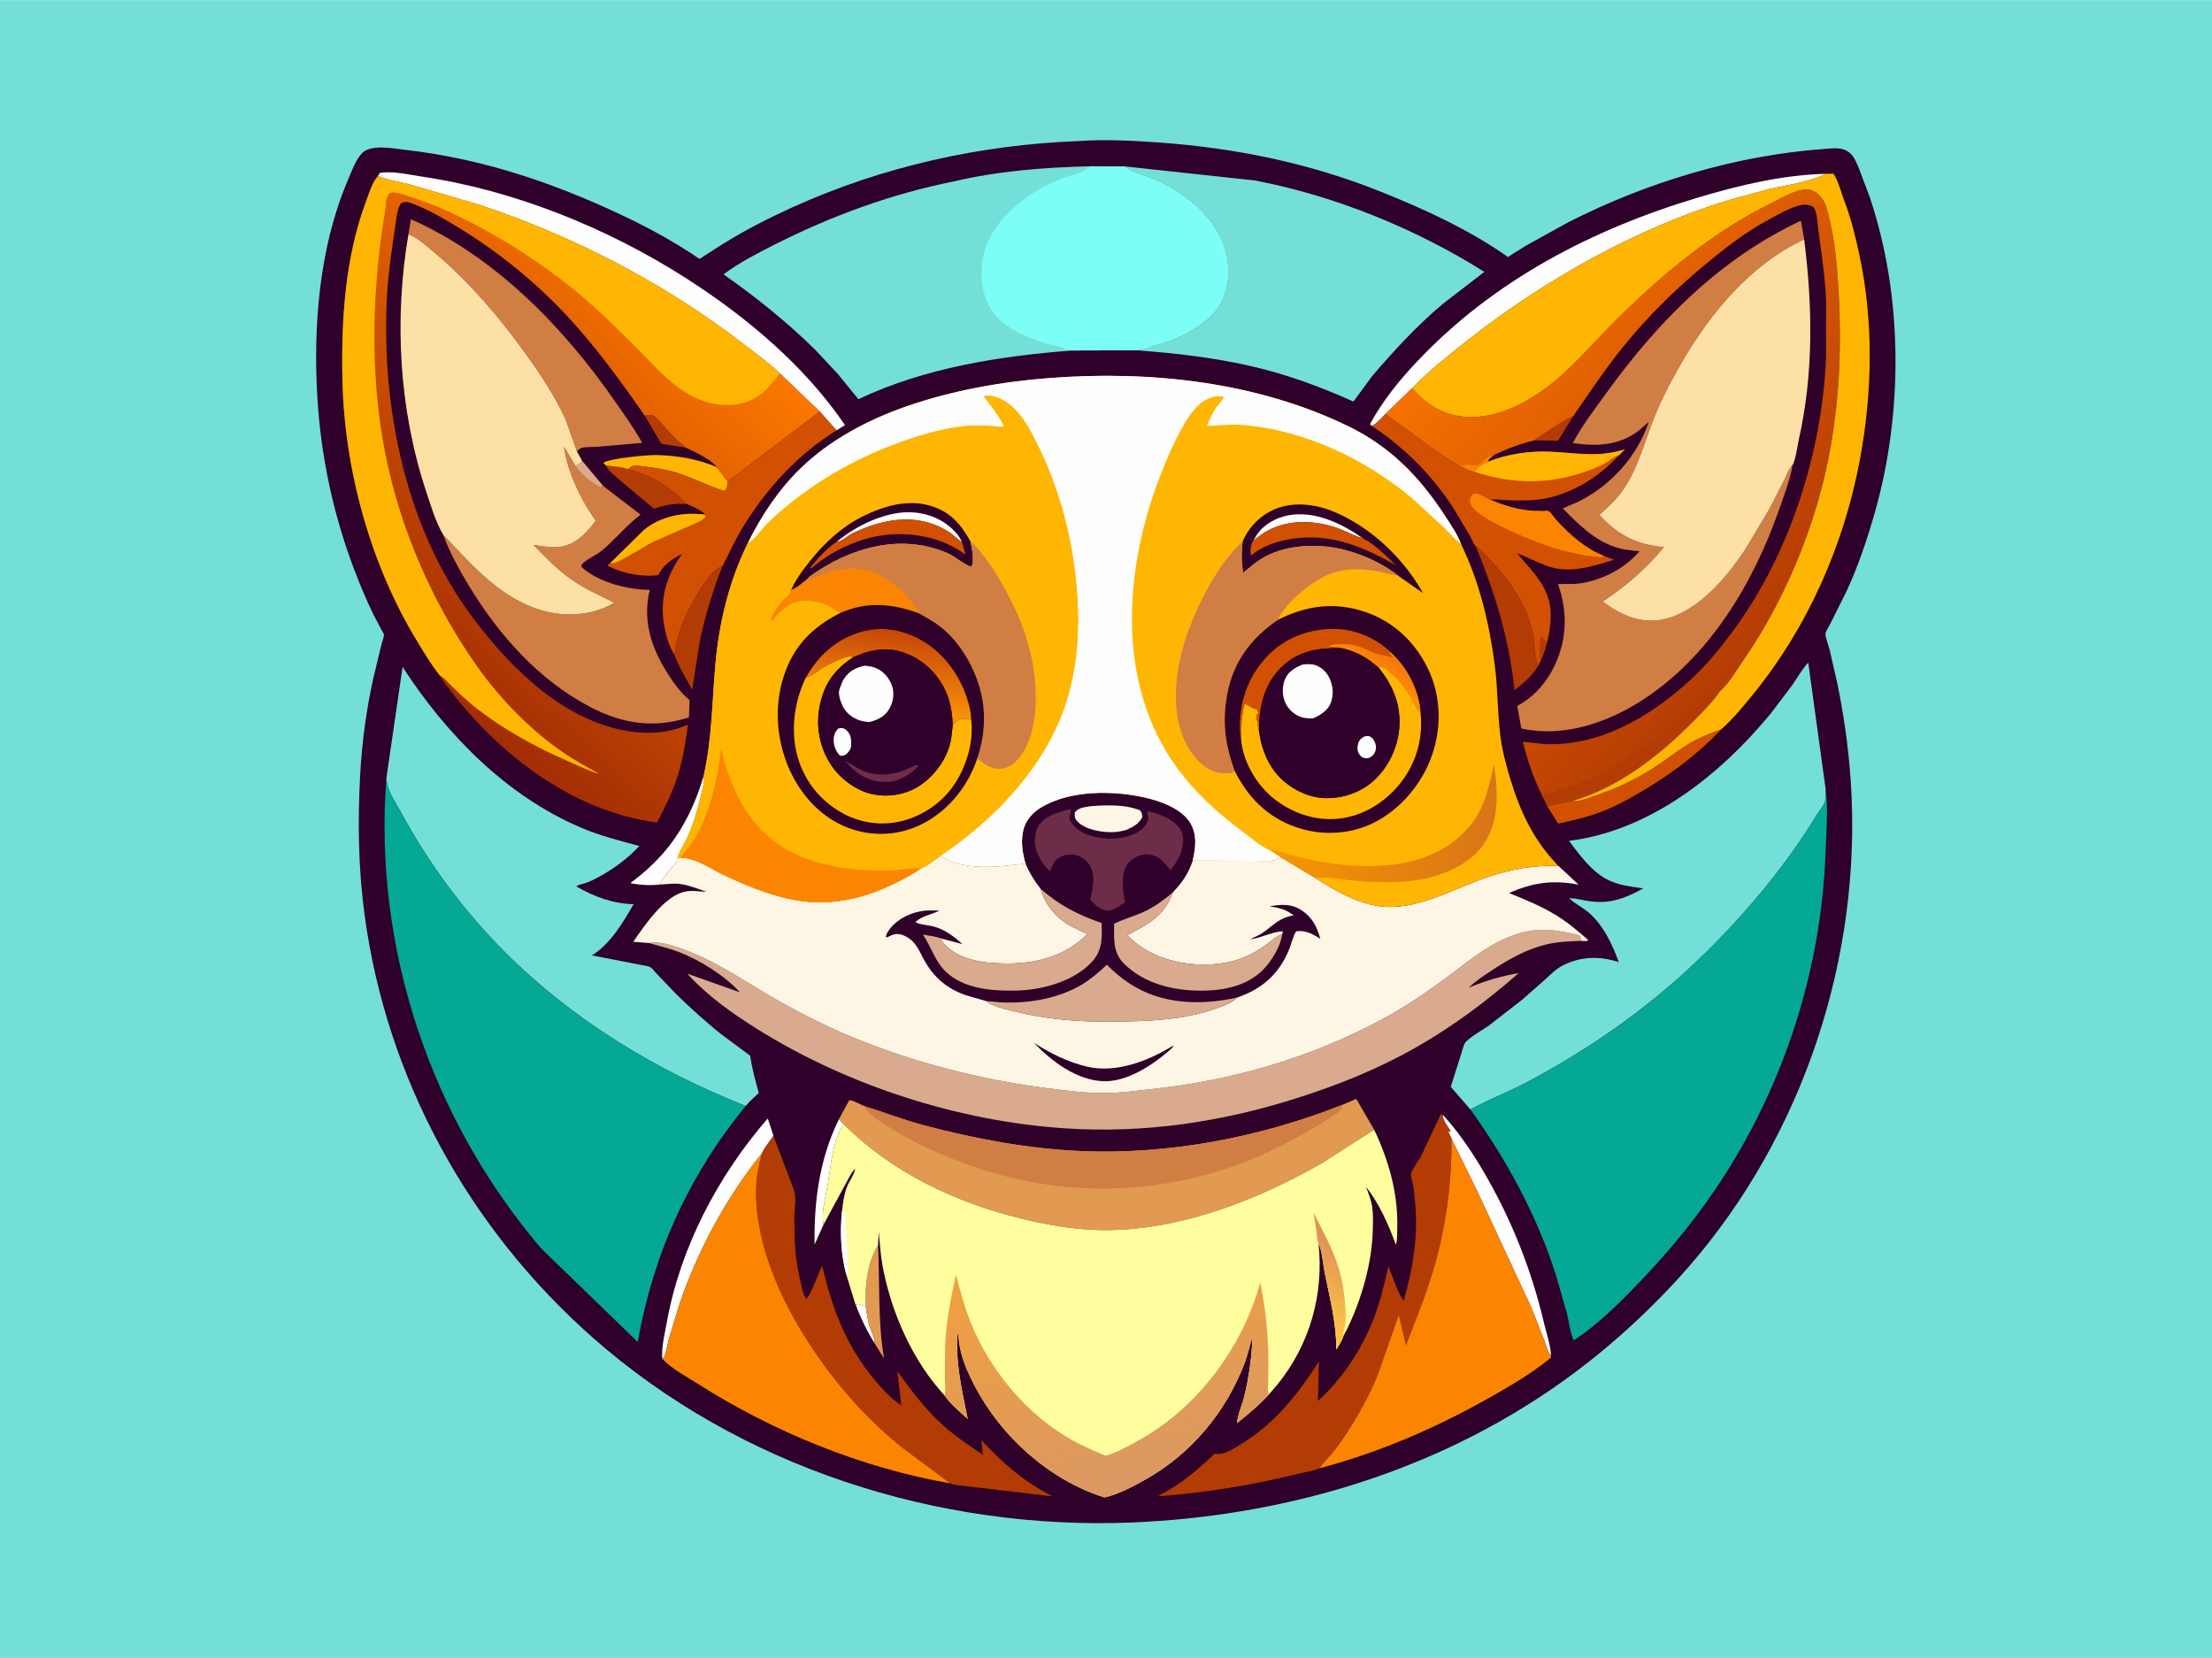 <svg version="1.1" xmlns="http://www.w3.org/2000/svg" style="display: block;" viewBox="0 0 2048 1535" width="1366" height="1024">
<defs>
	<linearGradient id="Gradient1" gradientUnits="userSpaceOnUse" x1="1664.28" y1="551.293" x2="1363.7" y2="291.943">
		<stop class="stop0" offset="0" stop-opacity="1" stop-color="rgb(181,60,4)"/>
		<stop class="stop1" offset="1" stop-opacity="1" stop-color="rgb(246,113,1)"/>
	</linearGradient>
	<linearGradient id="Gradient2" gradientUnits="userSpaceOnUse" x1="364.939" y1="598.85" x2="654.814" y2="283.818">
		<stop class="stop0" offset="0" stop-opacity="1" stop-color="rgb(163,45,4)"/>
		<stop class="stop1" offset="1" stop-opacity="1" stop-color="rgb(252,119,0)"/>
	</linearGradient>
	<linearGradient id="Gradient3" gradientUnits="userSpaceOnUse" x1="1211.98" y1="1223.49" x2="1249.02" y2="1154.51">
		<stop class="stop0" offset="0" stop-opacity="1" stop-color="rgb(255,197,70)"/>
		<stop class="stop1" offset="1" stop-opacity="1" stop-color="rgb(223,145,87)"/>
	</linearGradient>
	<linearGradient id="Gradient4" gradientUnits="userSpaceOnUse" x1="1000.56" y1="1159.14" x2="1054.61" y2="1375.61">
		<stop class="stop0" offset="0" stop-opacity="1" stop-color="rgb(239,160,62)"/>
		<stop class="stop1" offset="1" stop-opacity="1" stop-color="rgb(219,152,99)"/>
	</linearGradient>
	<linearGradient id="Gradient5" gradientUnits="userSpaceOnUse" x1="1190.99" y1="749.879" x2="1380.11" y2="772.824">
		<stop class="stop0" offset="0" stop-opacity="1" stop-color="rgb(246,150,0)"/>
		<stop class="stop1" offset="1" stop-opacity="1" stop-color="rgb(218,117,24)"/>
	</linearGradient>
	<linearGradient id="Gradient6" gradientUnits="userSpaceOnUse" x1="1274.9" y1="626.45" x2="1287.24" y2="607.544">
		<stop class="stop0" offset="0" stop-opacity="1" stop-color="rgb(255,143,1)"/>
		<stop class="stop1" offset="1" stop-opacity="1" stop-color="rgb(246,117,14)"/>
	</linearGradient>
	<linearGradient id="Gradient7" gradientUnits="userSpaceOnUse" x1="831.365" y1="585.102" x2="822.158" y2="654.983">
		<stop class="stop0" offset="0" stop-opacity="1" stop-color="rgb(198,72,7)"/>
		<stop class="stop1" offset="1" stop-opacity="1" stop-color="rgb(249,143,10)"/>
	</linearGradient>
</defs>
<path transform="translate(0,0)" fill="rgb(116,223,214)" d="M -0 -0 L 2048 0 L 2048 1535 L -0 1535 L -0 -0 z"/>
<path transform="translate(0,0)" fill="rgb(47,0,41)" d="M 998.185 130.5 C 1023.11 128.747 1049.11 130.08 1074 131.887 C 1143.47 136.931 1211.2 150.663 1276.1 176.444 C 1316.18 192.363 1357.51 211.139 1393.15 235.731 C 1393.34 235.866 1396.02 237.82 1396.14 237.813 C 1396.5 237.791 1399.01 235.975 1399.46 235.693 L 1413.05 227.217 L 1451.9 205.723 C 1524.36 168.714 1607.76 143.546 1689.05 137.804 C 1697.58 137.201 1706.41 135.545 1713.27 142.044 C 1717.07 145.652 1719.33 151.582 1721.3 156.334 L 1731.16 182.522 C 1762.1 274.596 1762.2 382.349 1735.55 475.444 C 1728.65 499.553 1720.34 524.201 1709.79 547 L 1694.5 577.651 C 1693.58 579.442 1690.04 585.012 1690.08 586.521 C 1690.22 590.921 1692.94 597.498 1694.08 601.914 L 1701.33 633.693 C 1708.36 668.207 1712.88 703.22 1714.36 738.42 C 1721.15 900.641 1662.77 1065.32 1552.52 1185.13 C 1516.48 1224.3 1475.75 1259.81 1431.53 1289.49 C 1317.75 1365.86 1184.37 1403.78 1048.25 1409.59 C 868.272 1416.9 684.903 1358.39 549.023 1238.6 C 434.191 1137.37 357.977 998.769 337.532 846.853 C 331.715 803.625 331.118 760.674 333.481 717.206 C 335.096 687.488 339.076 657.772 345.453 628.688 L 353.074 596.985 C 353.622 594.756 355.625 589.534 355.424 587.435 C 355.336 586.516 353.669 583.927 353.193 583.044 L 345.83 568.959 C 339.107 555.34 333.269 541.22 327.869 527.028 C 308.562 476.28 297.142 422.369 293.845 368.169 C 289.824 302.074 295.619 228.872 321.766 167.417 C 325.237 159.258 329.053 148.076 335.241 141.67 C 343.507 133.113 364.289 137.399 375.003 138.604 C 450.513 147.096 521.214 172.079 589.063 205.506 C 607.126 214.405 624.361 224.309 641.241 235.289 C 642.092 235.843 647.177 239.558 647.624 239.512 C 648.435 239.429 651.698 236.992 652.517 236.476 L 669.597 225.581 C 690.109 212.806 712.082 201.611 734.077 191.654 C 817.07 154.082 907.314 134.001 998.185 130.5 z"/>
<path transform="translate(0,0)" fill="rgb(254,254,254)" d="M 792.277 1207.92 C 794.215 1207.45 794.43 1207.04 796.33 1207.86 C 798.206 1208.67 800.227 1208.55 801.726 1209.98 C 802.459 1215.52 803.185 1221.04 804.657 1226.44 C 806.049 1231.55 810.231 1238.83 809.909 1243.94 C 802.972 1232.79 796.746 1220.27 792.277 1207.92 z"/>
<path transform="translate(0,0)" fill="rgb(178,60,3)" d="M 1420.84 407.551 C 1423.73 404.775 1428.02 402.523 1431.41 400.261 C 1439.54 394.849 1447.56 389.32 1456.5 385.34 L 1442.48 408.052 L 1420.84 407.551 z"/>
<path transform="translate(0,0)" fill="rgb(178,60,3)" d="M 596.876 384.72 C 599.894 384.325 603.098 383.296 605.77 385.266 C 609.747 388.198 613.727 393.504 617.062 397.196 C 622.6 403.329 628.546 409.221 634.997 414.401 L 612.368 410.818 L 596.876 384.72 z"/>
<path transform="translate(0,0)" fill="rgb(254,254,254)" d="M 776.781 1036.07 L 781.098 1040.74 C 770.368 1057.32 769.424 1079.18 766.127 1098.12 C 764.113 1109.7 760.337 1122.09 762.406 1133.91 L 754.147 1152.28 C 753.643 1111.56 758.687 1072.98 776.781 1036.07 z"/>
<path transform="translate(0,0)" fill="rgb(226,153,80)" d="M 812.942 1153 C 814.668 1187.78 812.666 1223.13 818.435 1257.58 L 809.909 1243.94 C 810.231 1238.83 806.049 1231.55 804.657 1226.44 C 803.185 1221.04 802.459 1215.52 801.726 1209.98 C 800.602 1191.31 802.717 1169.17 812.942 1153 z"/>
<path transform="translate(0,0)" fill="rgb(254,254,254)" d="M 651.592 717.952 C 652.552 724.44 650.367 730.956 648.84 737.222 C 645.534 750.787 641.893 763.503 636.024 776.207 C 633.664 781.317 628.05 789.471 627.31 794.655 L 627.5 796.714 C 621.519 803.633 614.979 810.801 610.734 818.94 C 601.205 819.866 593.596 819.41 584.182 817.8 C 583.936 816.708 585.644 815.998 586.513 815.339 C 595.772 808.32 604.284 800.713 612.075 792.077 C 631.296 770.77 643.586 745.291 651.592 717.952 z"/>
<path transform="translate(0,0)" fill="rgb(178,60,3)" d="M 561.045 430.884 C 567.498 431.739 575.65 432.052 581.675 434.388 C 604.112 440.342 619.787 450.311 636.09 466.6 C 624.772 465.627 616.098 467.344 605.354 470.89 L 571.819 442.69 C 568.112 439.326 562.957 435.553 561.045 430.884 z"/>
<path transform="translate(0,0)" fill="rgb(254,182,2)" d="M 561.045 430.884 L 558.618 428.5 C 563.059 424.295 600.764 420.974 607.62 421.175 C 627.025 421.743 645.988 424.67 663.857 432.476 C 666.98 436.52 670.301 441.896 673.95 445.397 C 673.581 448.905 673.277 451.887 670.978 454.588 C 657.921 450.738 645.612 444.459 632.875 439.74 C 623.334 436.205 612.568 433.906 602.5 432.634 C 598.501 432.129 589.22 430.432 585.5 431.466 C 584.588 431.719 582.536 433.731 581.675 434.388 C 575.65 432.052 567.498 431.739 561.045 430.884 z"/>
<path transform="translate(0,0)" fill="rgb(178,60,3)" d="M 624.397 606.263 C 626.533 589.537 631.369 576.139 639.388 561.281 C 644.863 551.136 657.282 527.514 668.788 524.095 C 660.131 546.478 652.981 569.484 648.057 593 L 640.864 638.539 C 635.207 628.181 628.478 617.345 624.397 606.263 z"/>
<path transform="translate(0,0)" fill="rgb(210,80,2)" d="M 1455.83 741.476 C 1461.82 742.391 1468.94 739.307 1474.58 737.437 C 1496.33 730.232 1516.81 720.526 1535.86 707.695 C 1546.14 700.772 1555.97 692.773 1566.78 686.722 C 1575.02 682.113 1584.66 678.353 1593.57 675.218 C 1573.21 697.028 1548.49 715.557 1522.97 730.886 C 1510.78 738.207 1498.06 745.445 1484.82 750.687 C 1471.23 756.069 1456.84 759.456 1442.58 762.542 L 1432.58 746.281 L 1455.83 741.476 z"/>
<path transform="translate(0,0)" fill="rgb(178,60,3)" d="M 1366.34 505.719 C 1371.85 509.394 1376.32 514.799 1380.82 519.625 C 1398.82 538.924 1414.21 561.244 1419.46 587.59 C 1420.67 593.682 1421.05 611.866 1424.42 615.857 C 1419.25 624.964 1410.48 632.566 1402.29 638.923 C 1397.18 591.749 1384.39 549.455 1366.34 505.719 z"/>
<path transform="translate(0,0)" fill="rgb(254,254,254)" d="M 1335.79 1032.07 C 1352.47 1050.14 1366.48 1071.87 1378.47 1093.28 C 1401.7 1134.73 1418.5 1178.26 1429.42 1224.45 C 1431.64 1233.83 1435.61 1245.47 1436.06 1254.95 C 1433.06 1252.26 1431.39 1245.3 1429.99 1241.53 L 1417.61 1210.2 L 1367.6 1102.61 L 1343.85 1054.19 L 1340.78 1047.5 C 1342.36 1047.5 1341.61 1047.67 1343.03 1047 C 1340.66 1043.38 1335.26 1036.45 1335.79 1032.07 z"/>
<path transform="translate(0,0)" fill="rgb(254,254,254)" d="M 613.281 1258.07 L 613.045 1256.13 C 612.594 1246.12 615.638 1233.91 617.427 1223.97 C 629.882 1154.71 664.957 1088.33 710.835 1035.5 L 716.134 1051.61 C 712.507 1056.81 708.068 1062.18 705.368 1067.91 C 672.062 1109.01 644.344 1160.67 628.006 1211 L 618.901 1241 C 617.904 1244.91 616.344 1256.29 613.281 1258.07 z"/>
<path transform="translate(0,0)" fill="rgb(254,254,254)" d="M 1269.99 394.242 L 1268.45 392.522 C 1279.92 371.415 1294.72 353.024 1311.13 335.55 C 1382.36 259.69 1473.95 212.098 1572.77 182.594 C 1610.79 171.242 1649.77 162.029 1689.63 160.801 C 1685.95 163.478 1681.31 164.673 1677.02 166.062 C 1664.03 170.26 1650.27 172.04 1637 175.172 L 1600.97 185.034 C 1514.7 211.337 1430.57 258.835 1359.84 314.132 C 1342.05 328.047 1323.22 343.209 1307.33 359.335 L 1282.77 383.198 C 1279.62 386.218 1273.97 393.066 1269.99 394.242 z"/>
<path transform="translate(0,0)" fill="rgb(254,254,254)" d="M 349.965 162.874 L 351.5 160.111 C 362.32 157.739 379.013 161.674 390.018 163.297 C 475.938 175.969 562.287 210.832 635.244 257.525 C 691.14 293.299 744.741 338.313 782.344 393.467 L 774.521 398.371 L 758.902 380.911 L 721.729 345.361 C 711.837 335.76 699.908 327.41 688.981 318.96 C 615.988 262.509 531.301 218.578 443.739 189.5 L 379.644 170.822 C 370.287 168.3 359.536 166.961 350.698 163.202 L 349.965 162.874 z"/>
<path transform="translate(0,0)" fill="rgb(209,126,68)" d="M 378.154 216.785 L 380.419 202.885 C 457.971 237.237 521.339 302.222 569.048 371 C 577.834 383.666 587.098 396.355 594.518 409.894 L 553.784 413.509 C 549.022 413.941 543.633 413.508 539.018 414.394 C 537.122 414.758 535.499 416.577 534.163 417.873 L 523.987 389 C 513.955 366.826 500.327 346.422 486.153 326.726 C 462.417 293.743 435.061 261.673 404.031 235.294 C 396.546 228.93 387.351 220.332 378.154 216.785 z"/>
<path transform="translate(0,0)" fill="rgb(210,80,2)" d="M 758.902 380.911 L 774.521 398.371 C 738.77 420.31 708.993 453.06 687.333 488.782 C 681.458 498.47 676.74 508.747 671.573 518.813 C 671.301 519.343 669.041 524 668.788 524.095 C 657.282 527.514 644.863 551.136 639.388 561.281 C 631.369 576.139 626.533 589.537 624.397 606.263 C 619.278 598.071 616.194 587.18 614.673 577.691 C 610.827 553.71 617.321 532.206 631.457 512.894 C 622.563 517.206 614.956 522.328 610.105 531.196 L 609.495 532.33 C 594.693 534.431 576.291 530.866 563 523.93 L 562.759 522.978 L 565.161 521.102 L 596.419 490.421 C 611.517 478.124 631.929 474.062 650.837 476.179 L 652.418 475.38 C 647.454 471.532 641.772 469.167 636.09 466.6 C 619.787 450.311 604.112 440.342 581.675 434.388 C 582.536 433.731 584.588 431.719 585.5 431.466 C 589.22 430.432 598.501 432.129 602.5 432.634 C 612.568 433.906 623.334 436.205 632.875 439.74 C 645.612 444.459 657.921 450.738 670.978 454.588 C 673.277 451.887 673.581 448.905 673.95 445.397 L 758.902 380.911 z"/>
<path transform="translate(0,0)" fill="rgb(254,182,2)" d="M 565.161 521.102 L 596.419 490.421 C 611.517 478.124 631.929 474.062 650.837 476.179 L 653.54 477.5 C 652.386 480.854 645.201 483.717 642.054 485.263 L 605.877 501.038 C 598.207 504.726 591.277 509.58 583.8 513.583 C 579.75 515.751 570.376 521.814 565.765 521.331 L 565.161 521.102 z"/>
<path transform="translate(0,0)" fill="rgb(178,60,3)" d="M 716.134 1051.61 L 734.52 1100.31 C 737.839 1107.55 735.617 1118.89 735.393 1126.78 L 735.844 1151.02 C 736.668 1163.5 738.456 1175.66 741.451 1187.8 C 742.685 1192.81 743.408 1198.25 746.51 1202.5 C 750.714 1199.3 757.719 1178.29 761.265 1172.01 C 770.624 1211.75 783.137 1245.6 809.539 1277.21 C 816.985 1286.13 824.703 1294.68 834.482 1301.08 L 830.82 1269.51 C 844.065 1287.84 857.132 1305.37 874.159 1320.48 C 885.232 1330.31 897.832 1338.53 909.978 1346.94 L 908.573 1333.33 C 928.599 1355.04 948.126 1371.72 974.497 1385.41 L 894.779 1376.02 C 890.778 1375.38 883.294 1375.15 879.85 1373.34 L 834.452 1339.59 C 797.397 1309.31 767.404 1274 742.558 1233.3 C 718.018 1193.1 697.094 1142.25 700.366 1094.38 C 700.982 1085.37 703.258 1076.66 705.368 1067.91 C 708.068 1062.18 712.507 1056.81 716.134 1051.61 z"/>
<path transform="translate(0,0)" fill="rgb(210,80,2)" d="M 1282.77 383.198 L 1325 414.063 C 1333.1 419.775 1341.83 426.441 1350.94 430.442 C 1355.5 432.986 1359.7 435.451 1364.84 436.635 C 1368.29 431.887 1372.02 429.723 1377.4 427.501 C 1395.15 420.422 1416.22 417.207 1435.3 418.107 C 1459.98 419.271 1479.97 423.72 1504.5 415.888 L 1498.97 421.291 C 1478.65 443.741 1448.62 461.474 1418 463.007 C 1410.03 463.407 1402.07 463.374 1394.1 462.996 C 1389.58 462.782 1384.04 461.728 1379.68 462.579 C 1391.15 467.333 1401.8 470.894 1414.25 472.335 C 1419.1 472.896 1423.89 473.105 1428.76 473.101 C 1429.61 473.1 1433 472.75 1433.65 473.058 C 1435.37 473.862 1440.19 480.713 1441.87 482.5 C 1454.18 495.609 1468.04 507.974 1485 514.615 L 1494.11 518.23 C 1474.22 524.369 1453.2 531.433 1432.55 523.966 C 1423.02 520.521 1414.01 515.669 1404.52 512.071 C 1420.94 531.442 1437.81 546.353 1435.63 574.156 C 1435.11 580.7 1434.41 587.668 1432.43 593.946 C 1430.77 600.275 1428.82 606.888 1425.93 612.771 L 1424.42 615.857 C 1421.05 611.866 1420.67 593.682 1419.46 587.59 C 1414.21 561.244 1398.82 538.924 1380.82 519.625 C 1376.32 514.799 1371.85 509.394 1366.34 505.719 C 1364.91 504.619 1362.27 498.373 1361.22 496.496 L 1345.57 470.261 C 1325.61 439.577 1300.5 414.382 1269.99 394.242 C 1273.97 393.066 1279.62 386.218 1282.77 383.198 z"/>
<path transform="translate(0,0)" fill="rgb(178,60,3)" d="M 1425.93 612.771 C 1425.27 605.18 1425.47 598.095 1426.05 590.5 L 1427.5 589.951 L 1432.43 593.946 C 1430.77 600.275 1428.82 606.888 1425.93 612.771 z"/>
<path transform="translate(0,0)" fill="rgb(251,133,0)" d="M 1485 514.615 L 1482.94 515.803 C 1453.29 513.91 1421.5 502.585 1394.93 489.749 C 1385.47 485.181 1374.8 479.854 1366.73 473.025 C 1363.59 470.369 1361 467.258 1360.99 463 C 1360.98 460.406 1362.8 458.698 1364.5 456.988 C 1368.95 455.879 1374.59 460.53 1379.01 462.313 L 1379.68 462.579 C 1391.15 467.333 1401.8 470.894 1414.25 472.335 C 1419.1 472.896 1423.89 473.105 1428.76 473.101 C 1429.61 473.1 1433 472.75 1433.65 473.058 C 1435.37 473.862 1440.19 480.713 1441.87 482.5 C 1454.18 495.609 1468.04 507.974 1485 514.615 z"/>
<path transform="translate(0,0)" fill="rgb(254,182,2)" d="M 1377.4 427.501 C 1395.15 420.422 1416.22 417.207 1435.3 418.107 C 1459.98 419.271 1479.97 423.72 1504.5 415.888 L 1498.97 421.291 L 1497.95 421.617 C 1493.48 423.136 1491.31 425.497 1487.5 427.963 C 1484.03 430.212 1479.84 431.98 1476 433.521 C 1438.37 448.608 1403.16 449.177 1364.84 436.635 C 1368.29 431.887 1372.02 429.723 1377.4 427.501 z"/>
<path transform="translate(0,0)" fill="rgb(178,60,3)" d="M 1221.8 1359.36 C 1217.42 1361.7 1209.02 1362.76 1203.93 1364.02 C 1160.59 1374.78 1116.3 1382.15 1071.73 1385.37 C 1092.27 1374.81 1107.84 1361.81 1124.5 1345.95 C 1126.47 1346.13 1128.6 1346.36 1130.55 1346.01 C 1136.82 1344.88 1144.16 1340.01 1149.49 1336.72 C 1180.99 1317.28 1201.49 1291 1221.19 1260.4 L 1220.15 1297.07 C 1244.99 1274.56 1263.92 1244.5 1274.75 1212.83 C 1279.31 1199.51 1282.06 1186.07 1285.53 1172.48 C 1289.8 1182.78 1293.17 1195.34 1299.61 1204.39 C 1307.78 1174.95 1312.87 1147.34 1310.43 1116.63 C 1309.92 1110.15 1309.37 1103.65 1308.3 1097.23 C 1307.87 1094.71 1306.05 1088.9 1306.39 1086.64 C 1306.87 1083.47 1313.61 1074.26 1315.37 1070.93 L 1334.16 1031.28 L 1335.79 1032.07 C 1335.26 1036.45 1340.66 1043.38 1343.03 1047 C 1341.61 1047.67 1342.36 1047.5 1340.78 1047.5 L 1343.85 1054.19 C 1344.3 1095.23 1338.58 1136.94 1326.87 1176.34 C 1319.91 1199.75 1310.46 1222.67 1301.74 1245.47 L 1295.12 1217.1 L 1275.27 1273.73 C 1268.19 1291.13 1258.64 1308.33 1248.59 1324.18 C 1243.77 1331.79 1238.62 1339.08 1232.9 1346.04 C 1229.42 1350.26 1224.49 1354.72 1221.8 1359.36 z"/>
<path transform="translate(0,0)" fill="rgb(209,126,68)" d="M 410.322 494.979 C 438.342 524.354 464.736 556.1 506.353 566.231 C 526.797 571.208 550.41 569.097 568.693 557.937 C 555.759 551.391 542.274 545.504 530.272 537.304 C 516.595 527.961 505.301 516.116 493.767 504.362 C 502.073 505.805 510.515 507.156 518.945 506.076 C 531.795 504.431 541.967 494.526 549.435 484.708 C 549.569 484.532 551.452 482.129 551.445 482.025 C 551.41 481.475 549.531 479.138 549.058 478.419 C 545.792 473.453 542.588 468.48 539.763 463.245 C 531.441 447.826 524.524 430.858 522.167 413.432 L 532.729 430.999 C 535.428 429.897 536.919 428.782 538.967 426.722 L 558.201 449.676 L 593.085 476.388 C 579.864 486.444 569.84 499.2 557.229 509.71 C 551.651 514.359 542.562 517.574 538.298 523.097 C 538.524 525.227 538.529 525.079 540.211 526.477 C 555.875 539.497 581.639 545.908 601.625 546.036 C 595.09 572.046 601.882 596.425 615.45 619.11 C 621.587 629.369 629.116 640.599 638.489 648.102 L 637.882 664.099 C 605.355 674.435 577.098 670.369 546.845 654.684 C 499.443 630.109 462.084 588.237 434.67 543.11 C 425.434 527.906 416.476 511.702 410.322 494.979 z"/>
<path transform="translate(0,0)" fill="rgb(218,170,142)" d="M 538.967 426.722 L 558.201 449.676 L 555.541 450.51 C 546.165 445.755 538.999 439.412 532.729 430.999 C 535.428 429.897 536.919 428.782 538.967 426.722 z"/>
<path transform="translate(0,0)" fill="rgb(251,133,0)" d="M 1343.85 1054.19 L 1367.6 1102.61 L 1417.61 1210.2 L 1429.99 1241.53 C 1431.39 1245.3 1433.06 1252.26 1436.06 1254.95 L 1435.95 1256.95 C 1419.17 1270.88 1399.26 1282.57 1380.29 1293.32 C 1329.99 1321.83 1277.77 1344.53 1221.8 1359.36 C 1224.49 1354.72 1229.42 1350.26 1232.9 1346.04 C 1238.62 1339.08 1243.77 1331.79 1248.59 1324.18 C 1258.64 1308.33 1268.19 1291.13 1275.27 1273.73 L 1295.12 1217.1 L 1301.74 1245.47 C 1310.46 1222.67 1319.91 1199.75 1326.87 1176.34 C 1338.58 1136.94 1344.3 1095.23 1343.85 1054.19 z"/>
<path transform="translate(0,0)" fill="rgb(251,133,0)" d="M 613.281 1258.07 C 616.344 1256.29 617.904 1244.91 618.901 1241 L 628.006 1211 C 644.344 1160.67 672.062 1109.01 705.368 1067.91 C 703.258 1076.66 700.982 1085.37 700.366 1094.38 C 697.094 1142.25 718.018 1193.1 742.558 1233.3 C 767.404 1274 797.397 1309.31 834.452 1339.59 L 879.85 1373.34 C 798.009 1359.17 715.961 1325.66 646.007 1281.15 C 635.644 1274.56 621.524 1267.13 613.281 1258.07 z"/>
<path transform="translate(0,0)" fill="url(#Gradient1)" d="M 1307.33 359.335 C 1321.39 374.936 1336.66 384.704 1358.13 385.894 C 1391.28 387.732 1424.14 367.098 1447.73 345.537 C 1464.35 330.344 1479.13 313.259 1495.07 297.396 C 1538 254.66 1585.51 214.772 1640.08 187.889 C 1649.49 183.258 1663.26 174.725 1674 175.332 C 1679.43 175.639 1683.86 179.796 1687.02 183.856 C 1690.85 188.785 1692.31 196.6 1693.79 202.635 C 1698.7 222.643 1700.59 243.224 1701.91 263.733 C 1703.59 289.939 1703.91 316.752 1702.78 343 C 1702.03 360.33 1700.12 377.919 1697.82 395.107 C 1687.67 470.781 1657.1 549.232 1613.6 612.015 C 1607.45 620.886 1600.45 633.216 1592.28 640.105 C 1586.46 649.04 1578.07 657.291 1570.65 664.921 C 1539.23 697.222 1499.83 728.927 1455.83 741.476 L 1432.58 746.281 L 1427.35 735.433 C 1419.52 720.062 1414.19 703.319 1409.83 686.667 L 1430.03 688.808 C 1481.33 691.089 1527.91 663.338 1564.47 629.969 C 1579.3 616.426 1591.57 601.447 1603.56 585.396 C 1656.64 514.301 1686.92 419.489 1690.66 331.285 L 1690.72 278.234 C 1689.78 256.184 1686.48 234.224 1683.45 212.381 C 1682.65 206.592 1682.51 195.442 1678.71 191.306 C 1675.48 189.781 1672.26 188.922 1668.67 189.514 C 1658.43 191.197 1645.54 199.004 1636.29 203.984 C 1617.05 214.352 1600.75 226.907 1583.86 240.632 C 1553.78 265.07 1526.24 291.819 1501.92 322.08 C 1485.55 342.442 1471.36 363.925 1456.5 385.34 C 1447.56 389.32 1439.54 394.849 1431.41 400.261 C 1428.02 402.523 1423.73 404.775 1420.84 407.551 C 1406.78 411.044 1395.81 415.185 1382.82 421.384 C 1380.76 423.185 1378 424.821 1377.4 427.501 C 1372.02 429.723 1368.29 431.887 1364.84 436.635 C 1359.7 435.451 1355.5 432.986 1350.94 430.442 C 1341.83 426.441 1333.1 419.775 1325 414.063 L 1282.77 383.198 L 1307.33 359.335 z"/>
<path transform="translate(0,0)" fill="rgb(251,133,0)" d="M 1350.94 430.442 L 1351.3 429.548 L 1354.5 431 C 1356.02 430.589 1357.54 430.072 1359.13 430.266 C 1361.37 430.541 1364.81 431.156 1367 430.755 C 1373.2 429.623 1376.14 421.721 1382.82 421.384 C 1380.76 423.185 1378 424.821 1377.4 427.501 C 1372.02 429.723 1368.29 431.887 1364.84 436.635 C 1359.7 435.451 1355.5 432.986 1350.94 430.442 z"/>
<path transform="translate(0,0)" fill="rgb(178,60,3)" d="M 1427.35 735.433 C 1466.17 728.193 1500.28 707.75 1531.8 684.955 L 1566.11 658.936 C 1576.01 650.623 1584.91 640.903 1595.01 632.979 L 1595.51 633.5 C 1593.76 635.362 1593.13 637.746 1592.28 640.105 C 1586.46 649.04 1578.07 657.291 1570.65 664.921 C 1539.23 697.222 1499.83 728.927 1455.83 741.476 L 1432.58 746.281 L 1427.35 735.433 z"/>
<path transform="translate(0,0)" fill="rgb(209,126,68)" d="M 1659.48 430.77 L 1658.99 434.296 C 1656.28 447.024 1651.38 459.728 1647.09 472 C 1623.09 540.666 1582.1 608.868 1519.53 648.801 C 1486.99 669.564 1447.05 682.916 1408.51 674.394 L 1404.76 653.458 C 1420.28 645.339 1432.25 631.37 1439.6 615.618 C 1450.95 591.315 1451.47 565.663 1442.43 540.654 L 1457.96 540.571 C 1480.59 538.667 1503.17 527.39 1518 510.302 C 1510.1 509.598 1502.6 508.859 1495.04 506.283 C 1475.49 499.631 1461.04 484.958 1446.93 470.634 L 1462 464.072 C 1491.85 449.013 1515.95 422.275 1526.51 390.498 L 1517.23 398.658 C 1498.37 412.755 1478.58 413.288 1456.18 410.144 C 1464.78 393.899 1476.46 378.736 1487.21 363.835 C 1535.07 297.525 1592.5 239.244 1667.39 204.261 L 1670.42 221.544 C 1620.28 244.942 1583.14 290.164 1556.09 337.184 C 1545.54 355.517 1535.68 374.719 1528.4 394.601 C 1520.71 415.593 1514.56 437.622 1501 455.851 C 1495.35 463.447 1487.81 470.293 1480.82 476.647 C 1497.7 495.356 1515.45 504.166 1540.56 506.513 C 1524.21 526.458 1505.32 542.678 1483.91 556.879 C 1499.94 568.827 1517.26 577.069 1537.79 573.798 L 1540.5 573.242 C 1572.19 566.316 1599.3 533.884 1616.34 507.824 L 1638.11 471.322 L 1652.48 443.199 C 1654.57 439.102 1656.04 433.9 1659.48 430.77 z"/>
<path transform="translate(0,0)" fill="rgb(226,153,80)" d="M 1243.21 1022.72 L 1255.7 1017.36 L 1272.26 1045.84 L 1224.95 1076.2 C 1165.34 1110.72 1092.88 1138.97 1023.22 1138.88 C 997.46 1138.84 972.354 1134.63 947.375 1128.61 C 885.76 1113.76 826.184 1085.96 781.098 1040.74 L 776.781 1036.07 L 786.24 1018.61 C 789.388 1018.34 796.753 1022.6 799.941 1023.99 C 818.549 1029.76 836.443 1036.78 855.376 1041.79 C 902.469 1054.26 951.484 1063.48 1000.2 1065.64 C 1082.01 1069.26 1167.2 1052.92 1243.21 1022.72 z"/>
<path transform="translate(0,0)" fill="rgb(209,126,68)" d="M 799.941 1023.99 C 818.549 1029.76 836.443 1036.78 855.376 1041.79 C 902.469 1054.26 951.484 1063.48 1000.2 1065.64 C 1082.01 1069.26 1167.2 1052.92 1243.21 1022.72 C 1242.68 1024.34 1242.15 1026.69 1240.98 1027.96 C 1238.27 1030.88 1233.4 1033.49 1230.06 1035.71 C 1216.26 1044.89 1201.47 1052.94 1186.72 1060.47 C 1100.54 1104.46 1001.09 1112.42 909.133 1082.69 C 878.621 1072.83 846.897 1059.05 819.932 1041.5 C 812.948 1036.95 803.971 1031.42 799.941 1023.99 z"/>
<path transform="translate(0,0)" fill="rgb(218,170,142)" d="M 600.751 873.03 C 609.027 871.266 618.633 874.272 626.543 876.802 C 662.608 888.337 691.564 910.488 724.189 928.492 C 745.462 940.233 767.78 951.408 790.257 960.634 C 847.236 984.021 908.625 999.725 969.715 1007.47 C 986.763 1009.63 1004.03 1011.9 1021.24 1012 C 1036.06 1012.08 1050.71 1009.96 1065.43 1008.39 C 1141.17 1000.28 1213.52 979.398 1280.6 943.135 C 1300.59 932.329 1319.56 919.422 1337.88 906.021 C 1356.66 892.292 1374.19 876.848 1395.95 867.892 C 1414.63 860.208 1429.77 859.046 1449.5 863.091 C 1454.05 864.025 1458.71 864.687 1463.02 866.5 L 1464.27 871.056 C 1453.17 871.307 1442.21 871.85 1431.35 874.432 C 1413.98 878.56 1397.76 887.605 1382.9 897.257 C 1375.05 902.351 1366.6 907.828 1359.89 914.371 C 1375.25 907.971 1389.62 903.725 1406.05 900.909 C 1376.2 927.056 1345.47 950.059 1310.91 969.742 C 1276.06 989.586 1238.81 1004.59 1200.65 1016.68 C 1130.7 1038.85 1059.69 1049.47 986.262 1044.65 C 887.407 1038.15 784.418 1004.98 700.583 952.375 C 678.431 938.476 655.591 922.333 637.784 903.002 L 636.475 901.443 L 685.079 918.692 C 671.027 903.197 648.264 889.047 628.903 881.511 C 619.599 877.888 610.287 875.779 600.751 873.03 z"/>
<path transform="translate(0,0)" fill="rgb(116,223,214)" d="M 1041.68 153.999 L 1161.87 166.98 C 1235.77 181.063 1310.74 211.573 1374.31 251.597 L 1335.95 281.16 C 1311.82 301.473 1290.96 324.137 1270.49 347.99 L 1253.09 371.692 C 1227.19 360.138 1201.08 350.08 1173.65 342.741 C 1133.57 332.02 1092.94 327.211 1051.65 324.197 C 1055.13 323.725 1059.34 324.142 1062.42 322.359 C 1066.92 319.754 1072.88 319.014 1077.84 317.361 C 1090.41 313.176 1102.5 307.125 1113.17 299.255 C 1126.08 289.737 1133.74 278.371 1136.35 262.5 C 1137.29 256.767 1137.26 250.808 1136.87 245.013 C 1134.44 208.399 1101.43 180.341 1070.01 166.379 C 1062.4 162.996 1048.13 159.965 1042.2 154.515 L 1041.68 153.999 z"/>
<path transform="translate(0,0)" fill="rgb(254,182,2)" d="M 1689.63 160.801 L 1697.5 160.667 C 1701.92 167.148 1704.79 178.555 1707.68 186.115 C 1713.7 201.831 1717.7 218.199 1721.26 234.615 C 1734.89 297.307 1733.68 363.628 1721.81 426.504 C 1707.08 504.499 1673.84 580.282 1623.72 642.008 C 1614.43 653.455 1604.67 665.458 1593.57 675.218 C 1584.66 678.353 1575.02 682.113 1566.78 686.722 C 1555.97 692.773 1546.14 700.772 1535.86 707.695 C 1516.81 720.526 1496.33 730.232 1474.58 737.437 C 1468.94 739.307 1461.82 742.391 1455.83 741.476 C 1499.83 728.927 1539.23 697.222 1570.65 664.921 C 1578.07 657.291 1586.46 649.04 1592.28 640.105 C 1600.45 633.216 1607.45 620.886 1613.6 612.015 C 1657.1 549.232 1687.67 470.781 1697.82 395.107 C 1700.12 377.919 1702.03 360.33 1702.78 343 C 1703.91 316.752 1703.59 289.939 1701.91 263.733 C 1700.59 243.224 1698.7 222.643 1693.79 202.635 C 1692.31 196.6 1690.85 188.785 1687.02 183.856 C 1683.86 179.796 1679.43 175.639 1674 175.332 C 1663.26 174.725 1649.49 183.258 1640.08 187.889 C 1585.51 214.772 1538 254.66 1495.07 297.396 C 1479.13 313.259 1464.35 330.344 1447.73 345.537 C 1424.14 367.098 1391.28 387.732 1358.13 385.894 C 1336.66 384.704 1321.39 374.936 1307.33 359.335 C 1323.22 343.209 1342.05 328.047 1359.84 314.132 C 1430.57 258.835 1514.7 211.337 1600.97 185.034 L 1637 175.172 C 1650.27 172.04 1664.03 170.26 1677.02 166.062 C 1681.31 164.673 1685.95 163.478 1689.63 160.801 z"/>
<path transform="translate(0,0)" fill="rgb(253,224,166)" d="M 378.154 216.785 C 387.351 220.332 396.546 228.93 404.031 235.294 C 435.061 261.673 462.417 293.743 486.153 326.726 C 500.327 346.422 513.955 366.826 523.987 389 L 534.163 417.873 L 538.967 426.722 C 536.919 428.782 535.428 429.897 532.729 430.999 L 522.167 413.432 C 524.524 430.858 531.441 447.826 539.763 463.245 C 542.588 468.48 545.792 473.453 549.058 478.419 C 549.531 479.138 551.41 481.475 551.445 482.025 C 551.452 482.129 549.569 484.532 549.435 484.708 C 541.967 494.526 531.795 504.431 518.945 506.076 C 510.515 507.156 502.073 505.805 493.767 504.362 C 505.301 516.116 516.595 527.961 530.272 537.304 C 542.274 545.504 555.759 551.391 568.693 557.937 C 550.41 569.097 526.797 571.208 506.353 566.231 C 464.736 556.1 438.342 524.354 410.322 494.979 C 403.373 483.295 398.916 468.13 394.635 455.226 C 369.443 379.291 364.728 295.426 378.154 216.785 z"/>
<path transform="translate(0,0)" fill="rgb(253,224,166)" d="M 1670.42 221.544 C 1678.22 283.88 1679.24 345.582 1665.39 407.202 C 1664.01 413.346 1662.54 425.781 1659.48 430.77 C 1656.04 433.9 1654.57 439.102 1652.48 443.199 L 1638.11 471.322 L 1616.34 507.824 C 1599.3 533.884 1572.19 566.316 1540.5 573.242 L 1537.79 573.798 C 1517.26 577.069 1499.94 568.827 1483.91 556.879 C 1505.32 542.678 1524.21 526.458 1540.56 506.513 C 1515.45 504.166 1497.7 495.356 1480.82 476.647 C 1487.81 470.293 1495.35 463.447 1501 455.851 C 1514.56 437.622 1520.71 415.593 1528.4 394.601 C 1535.68 374.719 1545.54 355.517 1556.09 337.184 C 1583.14 290.164 1620.28 244.942 1670.42 221.544 z"/>
<path transform="translate(0,0)" fill="rgb(116,223,214)" d="M 357.798 719.933 L 372.736 617.372 C 412.889 679.561 468.83 736.839 537.892 766.196 C 555.681 773.758 573.406 778.206 591.97 783.213 C 581.312 794.545 569.02 803.811 555.366 811.297 C 551.144 813.611 546.782 815.895 542.226 817.474 C 540.108 818.208 534.95 819.073 533.622 820.681 C 550.467 830.243 567.067 836.534 586.615 837.117 C 576.766 854.146 565.082 874.145 547.943 884.488 L 599.941 894.583 C 603.095 895.183 605.405 898.655 607.479 900.914 L 626.431 920.74 C 639.955 933.825 653.688 946.402 668.485 958.045 L 694.667 977.47 C 696.128 989.217 699.426 1000.52 702.544 1011.91 C 698.332 1015.75 694.068 1019.49 690.457 1023.92 C 608.055 991.456 529.97 944.195 467.264 881.234 C 428.406 842.219 396.815 799.268 370.629 750.899 C 365.358 741.164 357.774 731.172 357.798 719.933 z"/>
<path transform="translate(0,0)" fill="rgb(116,223,214)" d="M 1361.38 1027.18 L 1343.2 1006.19 L 1354.36 970.916 C 1355.41 967.633 1355.59 965.875 1358.16 963.549 C 1364.16 958.12 1372.33 953.794 1379 949.088 L 1409.19 925.615 L 1430.04 907.268 C 1435.44 902.305 1440.62 896.99 1447.24 893.662 C 1464.04 885.223 1481.24 884.961 1498.83 890.75 C 1492.54 873.695 1483.76 854.886 1469.11 843.384 C 1463.84 839.243 1457.45 836.332 1452.86 831.407 C 1458.89 831.655 1465.1 833.374 1471.1 834.244 C 1491.04 837.137 1504.4 831.66 1521.59 822.428 L 1518.28 821.993 C 1508.78 820.679 1499.29 819.343 1490.46 815.387 C 1474.39 808.188 1462.97 792.031 1452.65 778.432 C 1527.85 769.048 1592.46 717.537 1639.43 660.589 L 1659.6 633.916 C 1664.23 627.136 1668.57 619.367 1674.18 613.381 L 1690.15 729.549 C 1690.06 733.071 1690.65 738.337 1689.85 741.639 C 1688.99 745.137 1683.94 751.33 1681.9 754.686 C 1651.98 803.82 1612.05 850.828 1570.45 890.384 C 1523.39 935.128 1470.79 971.647 1413.49 1002.02 C 1396.44 1011.06 1378.24 1017.93 1361.38 1027.18 z"/>
<path transform="translate(0,0)" fill="rgb(4,168,149)" d="M 1690.15 729.549 C 1692.89 747.876 1690.87 768.976 1690.26 787.531 C 1686.29 907.15 1645.28 1024.82 1573.98 1121.11 C 1555.93 1145.49 1536.13 1168.15 1515.13 1190 C 1497.66 1208.18 1478.21 1227.15 1457.06 1240.98 C 1453.69 1233.68 1452.58 1223.28 1450.59 1215.33 L 1440.36 1179.82 C 1422.83 1125.02 1394.93 1073.71 1361.38 1027.18 C 1378.24 1017.93 1396.44 1011.06 1413.49 1002.02 C 1470.79 971.647 1523.39 935.128 1570.45 890.384 C 1612.05 850.828 1651.98 803.82 1681.9 754.686 C 1683.94 751.33 1688.99 745.137 1689.85 741.639 C 1690.65 738.337 1690.06 733.071 1690.15 729.549 z"/>
<path transform="translate(0,0)" fill="rgb(4,168,149)" d="M 357.798 719.933 C 357.774 731.172 365.358 741.164 370.629 750.899 C 396.815 799.268 428.406 842.219 467.264 881.234 C 529.97 944.195 608.055 991.456 690.457 1023.92 C 638.076 1087.64 604.534 1161.33 590.491 1242.47 L 500.997 1155.8 C 398.868 1035.86 345.386 877.374 357.798 719.933 z"/>
<path transform="translate(0,0)" fill="rgb(116,223,214)" d="M 1009.23 153.832 L 1041.68 153.999 L 1042.2 154.515 C 1048.13 159.965 1062.4 162.996 1070.01 166.379 C 1101.43 180.341 1134.44 208.399 1136.87 245.013 C 1137.26 250.808 1137.29 256.767 1136.35 262.5 C 1133.74 278.371 1126.08 289.737 1113.17 299.255 C 1102.5 307.125 1090.41 313.176 1077.84 317.361 C 1072.88 319.014 1066.92 319.754 1062.42 322.359 C 1059.34 324.142 1055.13 323.725 1051.65 324.197 L 992.949 324.381 C 925.752 329.506 856.158 340.342 794.756 369.496 L 775.536 345.954 L 754.317 323.239 C 728.095 297.671 699.868 274.875 669.875 253.902 C 684.061 243.219 700.825 234.629 716.65 226.614 C 769.584 199.802 825.113 179.454 883.326 167.786 C 924.608 158.139 966.952 154.831 1009.23 153.832 z"/>
<path transform="translate(0,0)" fill="rgb(124,254,247)" d="M 1009.23 153.832 L 1041.68 153.999 L 1042.2 154.515 C 1048.13 159.965 1062.4 162.996 1070.01 166.379 C 1101.43 180.341 1134.44 208.399 1136.87 245.013 C 1137.26 250.808 1137.29 256.767 1136.35 262.5 C 1133.74 278.371 1126.08 289.737 1113.17 299.255 C 1102.5 307.125 1090.41 313.176 1077.84 317.361 C 1072.88 319.014 1066.92 319.754 1062.42 322.359 C 1059.34 324.142 1055.13 323.725 1051.65 324.197 L 992.949 324.381 C 991.032 324.162 987.839 324.137 986.242 323.153 C 982.416 320.796 975.831 319.809 971.385 318.538 C 954.636 313.754 935.811 306.725 923.534 293.882 C 911.704 281.507 908.137 264.948 908.832 248.322 C 910.466 209.239 946.886 180.217 980 166.325 C 988.38 162.809 1002.34 160.509 1008.71 154.36 L 1009.23 153.832 z"/>
<path transform="translate(0,0)" fill="url(#Gradient2)" d="M 407.14 625.251 C 399.325 615.433 393.051 604.755 386.521 594.08 C 343.086 523.074 318.816 434.753 317.051 351.582 C 315.87 295.934 319.47 237.817 339.305 185.317 C 341.886 178.486 344.957 168.092 349.965 162.874 L 350.698 163.202 C 359.536 166.961 370.287 168.3 379.644 170.822 L 443.739 189.5 C 531.301 218.578 615.988 262.509 688.981 318.96 C 699.908 327.41 711.837 335.76 721.729 345.361 L 758.902 380.911 L 673.95 445.397 C 670.301 441.896 666.98 436.52 663.857 432.476 C 657.302 424.601 644.14 418.806 634.997 414.401 C 628.546 409.221 622.6 403.329 617.062 397.196 C 613.727 393.504 609.747 388.198 605.77 385.266 C 603.098 383.296 599.894 384.325 596.876 384.72 C 573.911 351.571 550.175 319.021 522.432 289.646 C 495.004 260.603 461.598 233.458 427.62 212.516 C 413.073 203.551 396.337 193.57 380.296 187.815 C 376.871 186.586 374.779 186.399 371.5 187.968 C 368.744 191.205 368.243 195.75 367.305 199.806 C 363.675 225.407 359.428 250.496 358.164 276.408 C 353.2 378.141 375.805 489.655 438.065 572.25 C 473.782 619.633 523.168 668.701 584.779 677.341 C 602.898 679.882 620.083 678.164 636.919 670.926 C 634.838 687.002 632.39 702.689 627.5 718.204 C 622.684 733.482 615.767 747.436 608.299 761.53 C 529.127 750.835 462.062 698.576 414.743 636.421 C 412.037 632.867 409.095 629.275 407.14 625.251 z"/>
<path transform="translate(0,0)" fill="rgb(254,182,2)" d="M 407.14 625.251 C 399.325 615.433 393.051 604.755 386.521 594.08 C 343.086 523.074 318.816 434.753 317.051 351.582 C 315.87 295.934 319.47 237.817 339.305 185.317 C 341.886 178.486 344.957 168.092 349.965 162.874 L 350.698 163.202 C 359.536 166.961 370.287 168.3 379.644 170.822 L 443.739 189.5 C 531.301 218.578 615.988 262.509 688.981 318.96 C 699.908 327.41 711.837 335.76 721.729 345.361 C 716.453 352.892 710.449 360.723 702.891 366.079 C 691.514 374.142 677.033 376.167 663.5 374.15 C 650.727 372.247 639.869 367.035 629.358 359.623 C 615.426 349.799 603.411 335.971 591.361 323.947 C 569.508 302.139 548.037 280.743 523.578 261.79 C 489.176 235.131 452.341 212.603 412.729 194.552 C 402.082 189.699 391.081 185.898 379.999 182.174 C 375.411 180.633 368.108 177.881 363.324 178.107 C 361.657 178.186 361.069 178.384 360.05 179.625 C 357.709 182.478 356.911 187.332 357.279 190.908 C 344.562 265.142 341.941 343.609 356.322 417.841 C 370.063 488.774 400.4 558.562 442.148 617.472 C 463.51 647.614 491.608 676.232 522.146 697.163 C 532.537 704.285 543.914 710.245 554.86 716.467 C 545.274 713.666 536.255 709.21 527.116 705.224 C 495.72 691.531 464.902 674.831 438.166 653.271 C 431.47 647.87 425.256 642.03 419.097 636.032 C 415.354 632.387 411.67 627.861 407.14 625.251 z"/>
<path transform="translate(0,0)" fill="rgb(254,254,159)" d="M 781.098 1040.74 C 826.184 1085.96 885.76 1113.76 947.375 1128.61 C 972.354 1134.63 997.46 1138.84 1023.22 1138.88 C 1092.88 1138.97 1165.34 1110.72 1224.95 1076.2 L 1272.26 1045.84 C 1285.69 1074.07 1294.44 1104.72 1293.67 1136.22 C 1293.55 1141.34 1293.81 1147.62 1292.42 1152.54 C 1285.79 1134.3 1276.88 1114.07 1264.8 1098.83 C 1266.87 1104.62 1269.45 1110.8 1270.4 1116.88 C 1271.49 1123.91 1271.22 1131.49 1271.03 1138.59 C 1270.21 1169.29 1261.01 1201.58 1247.84 1229.23 L 1243.68 1237.26 C 1242.61 1241.25 1239.28 1245.88 1237.22 1249.55 C 1237.34 1224.22 1231.05 1201.87 1226.32 1177.35 C 1224.63 1168.61 1224.19 1158.99 1220.72 1150.82 C 1225.85 1198.08 1212.93 1244.27 1183.06 1281.43 L 1175.09 1290.72 C 1166.07 1300.63 1155.76 1309.26 1145.3 1317.61 C 1145.61 1310.37 1150.26 1300.23 1152 1293 C 1156.29 1275.17 1159.14 1255.58 1159.56 1237.25 C 1157.18 1245.86 1155.21 1254.53 1152 1262.88 C 1134.84 1307.46 1103.1 1345.6 1061.5 1369.22 C 1049.97 1375.76 1035.59 1383.52 1022.58 1386.37 C 971.37 1370.24 926.775 1330 902.228 1282.73 C 897.112 1272.87 892.463 1262.83 889.754 1252.02 C 888.211 1245.87 887.689 1239.34 886.665 1233.06 C 884.159 1260.53 890.657 1286.89 895.943 1313.65 C 888.955 1307.34 879.853 1299.9 874.642 1292.08 C 845.092 1260.09 825.426 1215.82 817.362 1173.23 C 815.334 1162.52 814.604 1151.42 813.565 1140.58 L 812.942 1153 C 802.717 1169.17 800.602 1191.31 801.726 1209.98 C 800.227 1208.55 798.206 1208.67 796.33 1207.86 C 794.43 1207.04 794.215 1207.45 792.277 1207.92 L 792.066 1207.8 L 783.493 1179.97 C 778.502 1160.57 777.707 1141.71 779.485 1121.83 C 780.466 1114.11 781.276 1106.26 784.102 1098.95 C 786.097 1093.79 791.061 1087.32 791.777 1082.16 C 788.288 1085.13 785.509 1091.52 783.2 1095.51 L 762.406 1133.91 C 760.337 1122.09 764.113 1109.7 766.127 1098.12 C 769.424 1079.18 770.368 1057.32 781.098 1040.74 z"/>
<path transform="translate(0,0)" fill="rgb(254,254,254)" d="M 779.485 1121.83 L 782.512 1123.5 L 785.475 1178.3 L 783.493 1179.97 C 778.502 1160.57 777.707 1141.71 779.485 1121.83 z"/>
<path transform="translate(0,0)" fill="url(#Gradient3)" d="M 1220.72 1150.82 L 1220.34 1149.97 C 1219.17 1147.13 1219.3 1143.07 1218.92 1139.98 L 1216.16 1122.6 C 1223.73 1138.01 1232.45 1153.41 1238.01 1169.66 C 1242.84 1183.78 1245 1198.15 1245.73 1212.99 C 1245.95 1217.45 1246.11 1222.26 1245.35 1226.67 C 1244.74 1230.21 1243.34 1233.61 1243.68 1237.26 C 1242.61 1241.25 1239.28 1245.88 1237.22 1249.55 C 1237.34 1224.22 1231.05 1201.87 1226.32 1177.35 C 1224.63 1168.61 1224.19 1158.99 1220.72 1150.82 z"/>
<path transform="translate(0,0)" fill="url(#Gradient4)" d="M 874.642 1292.08 C 875.676 1286.94 874.908 1280.82 874.841 1275.57 L 875.024 1246.5 C 875.826 1223.79 880.412 1202.12 885.093 1179.96 C 889.143 1195.87 893.202 1210.91 899.454 1226.18 C 915.824 1266.17 945.956 1303.43 982.221 1327.03 C 995.276 1335.52 1009.14 1341.82 1023.49 1347.78 C 1034.83 1344.64 1047.54 1337.44 1057.76 1331.55 C 1110.47 1301.17 1151.19 1245.46 1166.83 1187.06 C 1171.89 1211.91 1174.09 1235.03 1174.41 1260.36 L 1174.12 1281.5 C 1174.05 1283.86 1173.45 1287.57 1174.54 1289.72 L 1175.09 1290.72 C 1166.07 1300.63 1155.76 1309.26 1145.3 1317.61 C 1145.61 1310.37 1150.26 1300.23 1152 1293 C 1156.29 1275.17 1159.14 1255.58 1159.56 1237.25 C 1157.18 1245.86 1155.21 1254.53 1152 1262.88 C 1134.84 1307.46 1103.1 1345.6 1061.5 1369.22 C 1049.97 1375.76 1035.59 1383.52 1022.58 1386.37 C 971.37 1370.24 926.775 1330 902.228 1282.73 C 897.112 1272.87 892.463 1262.83 889.754 1252.02 C 888.211 1245.87 887.689 1239.34 886.665 1233.06 C 884.159 1260.53 890.657 1286.89 895.943 1313.65 C 888.955 1307.34 879.853 1299.9 874.642 1292.08 z"/>
<path transform="translate(0,0)" fill="rgb(254,246,228)" d="M 949.402 799.428 C 946.479 789.101 944.971 779.056 947.413 768.453 C 949.334 760.113 955.616 752.642 962.756 748.178 C 989.876 731.223 1030.27 731.456 1060.51 738.416 C 1074.74 741.69 1093.93 748.562 1101.95 761.694 C 1108.67 772.672 1107.06 784.818 1104.32 796.713 L 1168.02 796.995 C 1173.99 796.953 1180.78 797.936 1185.31 793.34 L 1217.83 812.822 C 1234.89 823.924 1254.23 835.025 1274.47 838.586 C 1309.95 844.828 1345.73 822.487 1378.28 811.68 C 1399.31 804.7 1420.79 800.773 1442.96 801.71 L 1461.6 819.019 C 1437.94 814.477 1419.33 816.906 1397.21 826.774 C 1412.36 832.906 1427.48 839.067 1441.4 847.726 C 1451.95 854.285 1461.4 862.257 1470.66 870.5 C 1468.72 871.621 1466.43 871.172 1464.27 871.056 L 1463.02 866.5 C 1458.71 864.687 1454.05 864.025 1449.5 863.091 C 1429.77 859.046 1414.63 860.208 1395.95 867.892 C 1374.19 876.848 1356.66 892.292 1337.88 906.021 C 1319.56 919.422 1300.59 932.329 1280.6 943.135 C 1213.52 979.398 1141.17 1000.28 1065.43 1008.39 C 1050.71 1009.96 1036.06 1012.08 1021.24 1012 C 1004.03 1011.9 986.763 1009.63 969.715 1007.47 C 908.625 999.725 847.236 984.021 790.257 960.634 C 767.78 951.408 745.462 940.233 724.189 928.492 C 691.564 910.488 662.608 888.337 626.543 876.802 C 618.633 874.272 609.027 871.266 600.751 873.03 L 586.365 871.88 C 596.448 857.099 613.851 831.641 631.544 826.192 L 633 825.758 C 639.267 823.858 647.602 825.415 654.2 825.636 C 646.647 823.016 637.801 819.436 629.881 818.389 C 623.816 817.586 616.85 818.546 610.734 818.94 C 614.979 810.801 621.519 803.633 627.5 796.714 L 627.31 794.655 L 629.973 793.963 C 645.256 794.421 657.448 804.082 670.995 810.419 C 695.244 821.763 721.791 832.543 748.676 834.869 C 773.631 837.027 799.383 831.18 821.988 820.736 C 832.128 816.051 842.932 810.841 852.001 804.301 C 856.819 802.931 866.04 795.328 870.556 792.413 C 894.126 806.875 923.559 802.412 949.402 799.428 z"/>
<path transform="translate(0,0)" fill="rgb(47,0,41)" d="M 957.261 965.41 C 972.628 975.253 988.638 983.34 1006.53 987.522 C 1033.63 993.857 1063.59 982.065 1086.46 967.849 C 1085.73 970.187 1083.12 972.025 1081.32 973.651 C 1065.94 986.857 1042.8 1001.8 1021.5 1000.99 C 996.731 1000.05 973.59 982.556 957.261 965.41 z"/>
<path transform="translate(0,0)" fill="rgb(47,0,41)" d="M 949.402 799.428 C 946.479 789.101 944.971 779.056 947.413 768.453 C 949.334 760.113 955.616 752.642 962.756 748.178 C 989.876 731.223 1030.27 731.456 1060.51 738.416 C 1074.74 741.69 1093.93 748.562 1101.95 761.694 C 1108.67 772.672 1107.06 784.818 1104.32 796.713 C 1100.28 808.816 1094.54 817.031 1085.8 826.229 L 1085.3 827.621 C 1077.84 848.252 1061.86 856.274 1043.66 865.8 C 1061.5 884.319 1087.05 892.478 1112.37 892.955 C 1135.7 893.394 1154.54 887.988 1173.31 873.875 C 1177.45 870.757 1182.04 866.165 1187.12 864.983 L 1187.75 862.239 C 1178.18 862.35 1167.67 868.431 1157.58 869.604 C 1161.15 867.543 1165.25 866.219 1168.61 863.906 C 1179.58 856.355 1184.07 849.677 1197.82 847.473 C 1190.04 841.621 1184.96 840.73 1175.5 839.047 C 1186.31 837.117 1196.23 836.501 1205.74 843.139 C 1215.38 849.87 1219.35 858.233 1222.47 869.244 C 1215.6 864.693 1208.64 860.935 1200.07 862.168 C 1196.84 867.367 1195.61 874.15 1193.19 879.841 C 1183.57 902.426 1168.37 915.575 1145.31 923.596 C 1140.54 928.495 1134.29 930.539 1128 932.904 C 1097.1 944.52 1063.11 945.439 1030.5 945.84 C 998.143 946.239 967.934 943.655 936.558 935.754 C 929.669 934.02 918.557 931.505 913.085 926.82 L 894.212 921.377 C 874.111 914.311 862.165 902.446 852.86 883.5 C 848.86 875.354 844.122 868.326 835.03 865.429 C 830.413 863.957 826.876 864.851 822.815 867.09 C 821.462 867.836 821.522 867.651 820.076 867.5 C 820.48 865.619 820.942 864.349 821.98 862.706 C 828.719 852.04 840.042 846.204 852 843.706 C 857.888 842.477 863.871 842.893 869.847 843.074 C 862.204 846.867 854.194 847.615 847.574 853.5 C 849.007 855.588 860.096 856.684 863.265 857.454 C 874.281 860.131 882.793 866.582 891.096 874.045 L 871.165 868.779 C 871.879 871.416 873.065 872.815 874.943 874.72 C 889.778 889.769 913.277 892.012 933.275 891.985 C 961.023 891.949 986.74 884.76 1006.7 864.757 L 991.453 857.376 C 978.439 850.389 968.017 838.293 963.795 824.048 L 963.444 822.845 C 957.477 815.213 953.275 808.32 949.402 799.428 z"/>
<path transform="translate(0,0)" fill="rgb(254,246,228)" d="M 1010.5 746.274 C 1024.96 745.214 1041.83 744.674 1055.5 750.163 C 1057.35 752.841 1057.5 753.249 1057.58 756.5 C 1054.27 763.076 1049.01 765.406 1042.67 768.399 C 1038.57 769.505 1034.2 770.305 1029.95 770.385 C 1019.6 770.579 1004.32 768.146 997.072 759.975 C 994.62 757.209 995.028 755.451 995.166 752 C 998.945 747.319 1004.82 747.208 1010.5 746.274 z"/>
<path transform="translate(0,0)" fill="rgb(218,170,142)" d="M 1085.8 826.229 L 1085.3 827.621 C 1077.84 848.252 1061.86 856.274 1043.66 865.8 C 1061.5 884.319 1087.05 892.478 1112.37 892.955 C 1135.7 893.394 1154.54 887.988 1173.31 873.875 C 1177.45 870.757 1182.04 866.165 1187.12 864.983 C 1185.83 875.823 1177.3 889.675 1169.89 897.318 C 1154.99 912.691 1133.39 917.065 1112.77 917.17 C 1086.99 917.301 1059.29 910.897 1040.54 892.026 C 1030.02 881.433 1031.53 868.972 1031.54 855.081 C 1040.84 850.72 1050.85 848.014 1060.11 843.622 C 1069.61 839.113 1077.78 832.945 1085.8 826.229 z"/>
<path transform="translate(0,0)" fill="rgb(218,170,142)" d="M 963.444 822.845 C 980.891 838.179 998.081 846.995 1019.94 854.495 C 1020.35 868.409 1020.85 879.987 1010.66 890.803 C 993.61 908.901 964.538 916.621 940.342 917.113 C 918.578 917.555 892.296 915.489 875.724 899.639 C 865.676 890.029 862.144 876.498 854.537 865.25 C 859.718 866.287 866.34 866.814 871.165 868.779 C 871.879 871.416 873.065 872.815 874.943 874.72 C 889.778 889.769 913.277 892.012 933.275 891.985 C 961.023 891.949 986.74 884.76 1006.7 864.757 L 991.453 857.376 C 978.439 850.389 968.017 838.293 963.795 824.048 L 963.444 822.845 z"/>
<path transform="translate(0,0)" fill="rgb(218,170,142)" d="M 913.085 926.82 L 928 928.066 C 953.383 928.985 980.565 924.368 1002.51 910.969 C 1010.76 905.934 1017.77 899.7 1024.79 893.134 C 1031.17 899.655 1038.12 905.522 1045.76 910.522 C 1075.75 930.143 1111.41 930.863 1145.31 923.596 C 1140.54 928.495 1134.29 930.539 1128 932.904 C 1097.1 944.52 1063.11 945.439 1030.5 945.84 C 998.143 946.239 967.934 943.655 936.558 935.754 C 929.669 934.02 918.557 931.505 913.085 926.82 z"/>
<path transform="translate(0,0)" fill="rgb(109,45,73)" d="M 988.515 749.5 L 991.332 749.417 C 991.356 752.28 990.49 755.352 989.959 758.167 C 992.531 762.881 995.206 766.278 999.775 769.144 C 1011.03 776.201 1028.2 778.027 1041 775.05 C 1048.73 773.252 1057.55 769.662 1061.63 762.351 C 1063.4 759.185 1063.31 756.085 1062.25 752.723 L 1062.01 752 L 1063 751.022 C 1070.5 752.735 1078.47 755.424 1084.83 759.832 C 1089.35 762.963 1094.2 767.743 1095.02 773.421 C 1096.83 785.954 1091.11 796.338 1083.66 805.73 L 1079.25 800.205 C 1075.1 795.316 1069.67 791.257 1063.03 790.954 C 1054.82 790.578 1049.78 793.917 1044.06 799.359 C 1037 810.448 1039.75 823.129 1041.49 835.421 C 1038.09 837.747 1034.44 840.601 1030.56 842.047 C 1026.55 843.538 1022.69 843.107 1018.93 841.168 C 1017.2 840.275 1009.99 834.514 1009.63 833.004 C 1009.39 832.005 1010.59 827.838 1010.82 826.523 C 1011.98 819.774 1013.3 811.56 1010.82 805 C 1008.74 799.488 1004.63 795.145 999.233 792.758 C 993.878 790.392 988.274 790.579 982.924 792.721 C 976.597 795.254 974.558 800.686 972.241 806.539 C 967.569 803.3 961.318 793.307 959.626 787.929 C 957.373 780.768 957.391 771.66 961.276 765.013 C 966.902 755.384 978.56 752.434 988.515 749.5 z"/>
<path transform="translate(0,0)" fill="rgb(254,182,2)" d="M 692.339 502.839 C 704.372 478.132 720.841 453.504 740.5 434.249 C 768.04 407.274 803.561 388.467 839.772 375.96 C 882.029 361.366 926.998 353.355 971.5 349.921 C 1064.62 342.736 1163.63 353.308 1248.46 394.612 C 1286.35 413.06 1313.43 440.387 1336.46 475.343 C 1342.36 484.287 1348.83 493.68 1352.75 503.684 C 1369.94 539.121 1379.04 577.477 1384.03 616.375 C 1386.73 637.42 1386.47 658.703 1388.92 679.73 C 1390.57 693.817 1394.13 707.208 1398.22 720.737 C 1407.56 751.63 1420.15 778.458 1442.96 801.71 C 1420.79 800.773 1399.31 804.7 1378.28 811.68 C 1345.73 822.487 1309.95 844.828 1274.47 838.586 C 1254.23 835.025 1234.89 823.924 1217.83 812.822 L 1185.31 793.34 C 1180.78 797.936 1173.99 796.953 1168.02 796.995 L 1104.32 796.713 C 1107.06 784.818 1108.67 772.672 1101.95 761.694 C 1093.93 748.562 1074.74 741.69 1060.51 738.416 C 1030.27 731.456 989.876 731.223 962.756 748.178 C 955.616 752.642 949.334 760.113 947.413 768.453 C 944.971 779.056 946.479 789.101 949.402 799.428 C 923.559 802.412 894.126 806.875 870.556 792.413 C 866.04 795.328 856.819 802.931 852.001 804.301 C 842.932 810.841 832.128 816.051 821.988 820.736 C 799.383 831.18 773.631 837.027 748.676 834.869 C 721.791 832.543 695.244 821.763 670.995 810.419 C 657.448 804.082 645.256 794.421 629.973 793.963 L 627.31 794.655 C 628.05 789.471 633.664 781.317 636.024 776.207 C 641.893 763.503 645.534 750.787 648.84 737.222 C 650.367 730.956 652.552 724.44 651.592 717.952 C 659.132 684.001 659.273 650.742 662.224 616.297 C 665.564 577.3 674.944 537.973 692.339 502.839 z"/>
<path transform="translate(0,0)" fill="url(#Gradient5)" d="M 1176 787.272 C 1180.87 786.485 1186.07 788.772 1190.69 790.158 L 1210.68 795.355 C 1262.17 806.632 1329.95 807.752 1364.29 760.107 C 1375.36 744.763 1378.92 725.956 1383.21 707.933 C 1387.17 733.097 1388.39 761.604 1372.5 783.19 C 1358.85 801.73 1331.96 812.159 1309.76 815.146 C 1289.93 817.814 1270.09 816.816 1250.25 814.95 C 1239.79 813.967 1228.24 811.254 1217.83 812.822 L 1185.31 793.34 L 1176 787.272 z"/>
<path transform="translate(0,0)" fill="rgb(47,0,41)" d="M 1150.57 501.195 C 1156.21 487.847 1167.02 476.92 1180.5 471.277 C 1198.01 463.946 1218.66 466.75 1235.72 473.99 C 1269.46 488.3 1299.77 517.118 1317.47 548.987 L 1294.99 533.324 C 1277.48 519.085 1250.87 508.411 1228.56 506.018 C 1208.65 503.882 1186.96 506.318 1169.32 516.41 C 1162.77 520.161 1156.92 525.462 1151.07 530.224 C 1149.3 520.127 1149.25 511.313 1150.57 501.195 z"/>
<path transform="translate(0,0)" fill="rgb(254,254,254)" d="M 1160.32 500.623 L 1163.66 495.066 C 1170.04 485.386 1181.59 479.155 1192.79 477.044 C 1217.32 472.423 1242.23 484.619 1261.77 498.243 L 1260.9 498.008 C 1253.34 495.878 1246.41 491.745 1239 489.08 C 1218.15 481.581 1193.19 480.471 1173.3 491.442 C 1168.66 494.002 1164.43 497.284 1160.32 500.623 z"/>
<path transform="translate(0,0)" fill="rgb(210,80,2)" d="M 1160.32 500.623 C 1164.43 497.284 1168.66 494.002 1173.3 491.442 C 1193.19 480.471 1218.15 481.581 1239 489.08 C 1246.41 491.745 1253.34 495.878 1260.9 498.008 L 1261.77 498.243 C 1273.21 504.053 1283.56 514.842 1292.85 523.593 C 1258.84 503.807 1224.52 490.768 1184.98 501.128 C 1175.09 503.72 1166.52 507.652 1158.5 514.055 C 1157.22 511.515 1157.83 506.405 1158.74 503.637 C 1159.06 502.674 1159.53 501.299 1160.32 500.623 z"/>
<path transform="translate(0,0)" fill="rgb(209,126,68)" d="M 1143.3 713.875 C 1142.87 714.191 1142.14 714.766 1141.59 714.994 C 1138.34 716.344 1130.2 716.052 1126.81 715.004 L 1126 714.737 C 1119.02 712.738 1113.41 708.648 1108.52 703.357 C 1092.13 685.65 1087.84 661.292 1088.85 637.948 C 1090.28 604.98 1103.58 570.375 1119.73 541.919 C 1128.29 526.828 1137.69 512.988 1150.57 501.195 C 1149.25 511.313 1149.3 520.127 1151.07 530.224 C 1156.92 525.462 1162.77 520.161 1169.32 516.41 C 1186.96 506.318 1208.65 503.882 1228.56 506.018 C 1250.87 508.411 1277.48 519.085 1294.99 533.324 C 1268.77 526.631 1245.42 521.84 1220.7 536.617 C 1207.43 544.551 1189.46 559.297 1183.27 573.731 C 1158.81 590.282 1142.19 612.129 1136.49 641.449 C 1131.46 667.322 1134.04 689.301 1143.3 713.875 z"/>
<path transform="translate(0,0)" fill="rgb(47,0,41)" d="M 1183.27 573.731 C 1209.44 560.569 1235.34 556.961 1263.4 566.29 C 1289.5 574.965 1309.51 593.63 1321.62 618.089 C 1334.04 643.155 1335 671.97 1326.14 698.313 C 1317.09 725.249 1296.36 749.961 1270.73 762.234 C 1248.27 772.987 1221.98 773.767 1198.63 765.286 C 1172.99 755.977 1155.27 737.88 1143.3 713.875 C 1134.04 689.301 1131.46 667.322 1136.49 641.449 C 1142.19 612.129 1158.81 590.282 1183.27 573.731 z"/>
<path transform="translate(0,0)" fill="rgb(210,80,2)" d="M 1148.99 683.07 C 1148.2 680.479 1148.06 678.223 1147.99 675.526 C 1147.28 649.565 1155.64 625.81 1173.79 606.975 C 1189.56 590.599 1211.69 582.248 1234.3 582.15 C 1253.53 582.067 1273.55 590.174 1287.29 603.567 C 1302.8 617.552 1314.02 639.125 1315.24 660.204 C 1310.99 655.564 1308.48 649.056 1305.25 643.663 C 1299.89 634.734 1288.62 621.337 1279 616.957 L 1276.33 618.11 C 1265.85 608.575 1255.39 602.766 1241.5 599.865 C 1220 599.876 1201.93 602.248 1185.9 618.147 C 1170.43 633.49 1165.6 654.634 1165.81 675.707 L 1165.85 677.616 L 1165.57 676.645 C 1164.78 673.728 1164.39 671.317 1164.5 668.299 C 1163 666.333 1163.51 663.931 1163.51 661.5 L 1165 660.5 L 1164.23 657.126 C 1161.89 656.169 1159.39 655.311 1157.26 653.948 C 1155.35 652.726 1153.87 652.968 1152.45 651.043 C 1149.49 661.52 1149.08 672.239 1148.99 683.07 z"/>
<path transform="translate(0,0)" fill="url(#Gradient6)" d="M 1241.5 599.865 L 1240.64 599.635 C 1236.97 598.7 1233.61 598.56 1229.84 598.5 C 1234.27 595.278 1247.1 596.117 1252.35 596.997 C 1260.63 598.386 1268.01 603.081 1275.97 605.544 C 1280.08 606.815 1283.93 606.832 1288 608.51 L 1289.75 608.25 L 1286.52 604.791 L 1287.29 603.567 C 1302.8 617.552 1314.02 639.125 1315.24 660.204 C 1310.99 655.564 1308.48 649.056 1305.25 643.663 C 1299.89 634.734 1288.62 621.337 1279 616.957 L 1276.33 618.11 C 1265.85 608.575 1255.39 602.766 1241.5 599.865 z"/>
<path transform="translate(0,0)" fill="rgb(254,182,2)" d="M 1276.33 618.11 L 1279 616.957 C 1288.62 621.337 1299.89 634.734 1305.25 643.663 C 1308.48 649.056 1310.99 655.564 1315.24 660.204 C 1317.73 683.453 1311.16 706.751 1296.51 725.076 C 1282.48 742.63 1262.64 755.267 1240 757.842 C 1217.83 760.363 1195.32 752.553 1178.27 738.414 C 1162.66 725.473 1150.56 704.355 1149.01 683.918 L 1148.99 683.07 C 1149.08 672.239 1149.49 661.52 1152.45 651.043 C 1153.87 652.968 1155.35 652.726 1157.26 653.948 C 1159.39 655.311 1161.89 656.169 1164.23 657.126 L 1165 660.5 L 1163.51 661.5 C 1163.51 663.931 1163 666.333 1164.5 668.299 C 1164.39 671.317 1164.78 673.728 1165.57 676.645 L 1165.85 677.616 C 1167.56 690.8 1172.25 703.943 1180.43 714.51 C 1190.19 727.108 1206.39 736.708 1222.31 738.544 C 1238.5 740.411 1257.04 735.104 1269.62 724.617 C 1284.31 712.377 1293.77 693.61 1295.48 674.656 C 1297.41 653.27 1289.83 634.349 1276.33 618.11 z"/>
<path transform="translate(0,0)" fill="rgb(47,0,41)" d="M 1241.5 599.865 C 1255.39 602.766 1265.85 608.575 1276.33 618.11 C 1289.83 634.349 1297.41 653.27 1295.48 674.656 C 1293.77 693.61 1284.31 712.377 1269.62 724.617 C 1257.04 735.104 1238.5 740.411 1222.31 738.544 C 1206.39 736.708 1190.19 727.108 1180.43 714.51 C 1172.25 703.943 1167.56 690.8 1165.85 677.616 L 1165.81 675.707 C 1165.6 654.634 1170.43 633.49 1185.9 618.147 C 1201.93 602.248 1220 599.876 1241.5 599.865 z"/>
<path transform="translate(0,0)" fill="rgb(254,254,254)" d="M 1263.87 681.5 L 1267.5 681.435 C 1269.54 682.378 1270.84 683.295 1272.01 685.272 C 1273.75 688.209 1274.51 691.726 1273.48 695.044 C 1272.43 698.439 1270.55 700.068 1267.5 701.689 C 1266.26 701.853 1264.73 702.115 1263.5 701.863 C 1260.91 701.331 1259.38 699.71 1258.09 697.556 C 1256.41 694.735 1256.58 690.787 1257.63 687.755 C 1258.77 684.485 1260.93 683.044 1263.87 681.5 z"/>
<path transform="translate(0,0)" fill="rgb(254,254,254)" d="M 1206.2 615.129 C 1209.93 614.842 1214.25 614.504 1217.83 615.75 C 1223.46 617.709 1228.16 621.971 1230.7 627.325 C 1234.23 634.735 1235.06 642.963 1232.1 650.715 C 1229.39 657.825 1222.43 662.051 1215.82 664.967 C 1212.08 665.122 1208.6 665.049 1205 663.911 C 1198.59 661.889 1192.84 656.805 1190.08 650.703 C 1187.08 644.051 1186.82 635.788 1189.63 629 C 1192.76 621.424 1199.02 618.07 1206.2 615.129 z"/>
<path transform="translate(0,0)" fill="rgb(254,254,254)" d="M 692.339 502.839 C 704.372 478.132 720.841 453.504 740.5 434.249 C 768.04 407.274 803.561 388.467 839.772 375.96 C 882.029 361.366 926.998 353.355 971.5 349.921 C 1064.62 342.736 1163.63 353.308 1248.46 394.612 C 1286.35 413.06 1313.43 440.387 1336.46 475.343 C 1342.36 484.287 1348.83 493.68 1352.75 503.684 L 1352.06 503.13 C 1346.58 498.657 1341.89 493.203 1336.85 488.246 L 1308.25 461.943 C 1264.19 424.696 1206.4 397.253 1148.4 393.248 C 1137.94 392.525 1127.84 393.998 1117.44 394.289 C 1119.72 388.836 1121.97 383.349 1125.28 378.425 C 1127.79 374.692 1131.08 371.399 1133.3 367.5 C 1128.87 365.743 1123.21 367.105 1118.94 368.923 C 1108.49 373.372 1101.69 383.585 1096.17 393.034 C 1087.28 408.263 1080.25 424.591 1073.91 441.03 C 1046.01 513.348 1035.76 600.873 1068.12 673.369 C 1086.41 714.356 1115.28 743.716 1150.8 770.141 C 1158.17 775.627 1167.46 783.845 1176 787.272 L 1185.31 793.34 C 1180.78 797.936 1173.99 796.953 1168.02 796.995 L 1104.32 796.713 C 1107.06 784.818 1108.67 772.672 1101.95 761.694 C 1093.93 748.562 1074.74 741.69 1060.51 738.416 C 1030.27 731.456 989.876 731.223 962.756 748.178 C 955.616 752.642 949.334 760.113 947.413 768.453 C 944.971 779.056 946.479 789.101 949.402 799.428 C 923.559 802.412 894.126 806.875 870.556 792.413 C 921.189 758.699 968.985 708.258 987.41 649.203 C 998.871 612.472 1000.03 574.543 996.086 536.5 C 991.272 490.016 978.306 444.929 956.525 403.516 C 948.611 388.469 937.89 371.74 920.359 367.052 C 917.549 366.301 913.421 365.533 910.925 367 C 918.096 376.321 924.807 384.338 929.856 395.109 C 918.427 394.692 907.072 393.261 895.624 394.253 C 875.562 395.99 855.602 401.603 836.67 408.251 C 798.295 421.726 762.829 440.85 731.111 466.431 C 723.769 472.353 716.678 478.593 709.946 485.202 C 705.124 489.935 699.129 499.14 693.453 502.262 L 692.339 502.839 z"/>
<path transform="translate(0,0)" fill="rgb(254,182,2)" d="M 692.339 502.839 L 693.453 502.262 C 699.129 499.14 705.124 489.935 709.946 485.202 C 716.678 478.593 723.769 472.353 731.111 466.431 C 762.829 440.85 798.295 421.726 836.67 408.251 C 855.602 401.603 875.562 395.99 895.624 394.253 C 907.072 393.261 918.427 394.692 929.856 395.109 C 924.807 384.338 918.096 376.321 910.925 367 C 913.421 365.533 917.549 366.301 920.359 367.052 C 937.89 371.74 948.611 388.469 956.525 403.516 C 978.306 444.929 991.272 490.016 996.086 536.5 C 1000.03 574.543 998.871 612.472 987.41 649.203 C 968.985 708.258 921.189 758.699 870.556 792.413 C 866.04 795.328 856.819 802.931 852.001 804.301 C 842.932 810.841 832.128 816.051 821.988 820.736 C 799.383 831.18 773.631 837.027 748.676 834.869 C 721.791 832.543 695.244 821.763 670.995 810.419 C 657.448 804.082 645.256 794.421 629.973 793.963 L 627.31 794.655 C 628.05 789.471 633.664 781.317 636.024 776.207 C 641.893 763.503 645.534 750.787 648.84 737.222 C 650.367 730.956 652.552 724.44 651.592 717.952 C 659.132 684.001 659.273 650.742 662.224 616.297 C 665.564 577.3 674.944 537.973 692.339 502.839 z"/>
<path transform="translate(0,0)" fill="rgb(47,0,41)" d="M 745.806 524.708 C 757.937 508.436 773.688 492.303 791.29 482.103 C 810.912 470.733 836.828 461.431 859.645 467.705 C 879.133 473.064 888.655 483.819 898.313 500.779 C 900.267 508.541 901.154 514.513 900.51 522.521 L 899 524.66 C 891.25 521.827 884.441 515.087 876.437 511.696 C 843.917 497.917 809.666 502.202 778.357 516.727 C 768.062 521.504 758.467 527.348 749.24 533.939 L 747.133 536.505 C 742.782 539.445 737.331 545.365 732.356 546.077 C 735.941 538.511 740.559 531.223 745.806 524.708 z"/>
<path transform="translate(0,0)" fill="rgb(254,254,254)" d="M 774.541 501.679 C 792.704 486.382 821.723 472.247 846.188 474.364 C 861.867 475.722 875.861 482.202 886.106 494.369 C 888.106 496.744 889.587 499.247 890.65 502.168 L 880.73 493.941 C 851.725 474.066 819.377 479.295 789.403 493.679 C 785.676 495.468 779.171 501.103 775.529 501.582 L 774.541 501.679 z"/>
<path transform="translate(0,0)" fill="rgb(210,80,2)" d="M 774.541 501.679 L 775.529 501.582 C 779.171 501.103 785.676 495.468 789.403 493.679 C 819.377 479.295 851.725 474.066 880.73 493.941 L 890.65 502.168 C 891.977 505.918 893.047 509.48 893.812 513.397 C 872.316 497.252 843.068 491.806 816.651 495.594 C 794.106 498.828 768.394 510.747 751.47 525.98 L 750.148 525.638 C 756.368 517.711 765.937 506.969 774.541 501.679 z"/>
<path transform="translate(0,0)" fill="rgb(251,133,0)" d="M 629.973 793.963 C 634.012 788.053 639.107 783.137 642.828 777 C 657.461 752.869 664.445 720.716 667.793 692.84 C 675.686 728.203 691.791 763.247 723.345 783.491 C 752.044 801.903 790.991 806.875 824.434 805.903 C 832.911 805.657 843.901 802.991 852.001 804.301 C 842.932 810.841 832.128 816.051 821.988 820.736 C 799.383 831.18 773.631 837.027 748.676 834.869 C 721.791 832.543 695.244 821.763 670.995 810.419 C 657.448 804.082 645.256 794.421 629.973 793.963 z"/>
<path transform="translate(0,0)" fill="rgb(209,126,68)" d="M 898.313 500.779 C 908.42 509.866 917.383 523.187 924.382 534.763 C 943.08 565.689 956.72 599.796 958.717 636.216 C 959.923 658.196 957.305 686.743 941.784 703.615 C 937.37 708.413 932.173 711.564 925.5 711.773 C 919.181 711.972 914.239 709.28 909.42 705.519 L 904.717 702.397 C 912.031 680.833 913.32 658.463 907.008 636.5 C 901.383 616.922 889.553 596.422 874.125 583.003 C 866.947 576.76 858.956 572.26 850.681 567.69 C 825.991 558.682 802.553 556.554 777.879 567.49 C 768.678 559.756 756.728 555.673 744.725 555.938 C 730.325 556.255 722.895 565.674 713.663 575.332 C 714.876 568.726 720.107 561.549 724.517 556.633 C 726.649 554.255 731.574 550.331 732.18 547.236 L 732.356 546.077 C 737.331 545.365 742.782 539.445 747.133 536.505 L 749.24 533.939 C 758.467 527.348 768.062 521.504 778.357 516.727 C 809.666 502.202 843.917 497.917 876.437 511.696 C 884.441 515.087 891.25 521.827 899 524.66 L 900.51 522.521 C 901.154 514.513 900.267 508.541 898.313 500.779 z"/>
<path transform="translate(0,0)" fill="rgb(251,133,0)" d="M 747.133 536.505 L 747.968 536.405 C 754.183 535.525 759.918 532.177 765.836 530.14 C 787.159 522.799 806.874 525.296 824.969 538.64 C 833.966 545.275 846.135 557.226 850.681 567.69 C 825.991 558.682 802.553 556.554 777.879 567.49 C 768.678 559.756 756.728 555.673 744.725 555.938 C 730.325 556.255 722.895 565.674 713.663 575.332 C 714.876 568.726 720.107 561.549 724.517 556.633 C 726.649 554.255 731.574 550.331 732.18 547.236 L 732.356 546.077 C 737.331 545.365 742.782 539.445 747.133 536.505 z"/>
<path transform="translate(0,0)" fill="rgb(47,0,41)" d="M 777.879 567.49 C 802.553 556.554 825.991 558.682 850.681 567.69 C 858.956 572.26 866.947 576.76 874.125 583.003 C 889.553 596.422 901.383 616.922 907.008 636.5 C 913.32 658.463 912.031 680.833 904.717 702.397 C 896.135 727.76 878.899 749.524 855.117 762.143 C 835.117 772.755 811.591 774.823 790 768.016 C 764.797 760.07 745.552 741.211 733.649 718.026 C 719.277 690.03 715.89 655.819 725.689 625.818 C 734.769 598.019 752.234 580.416 777.879 567.49 z"/>
<path transform="translate(0,0)" fill="url(#Gradient7)" d="M 745.989 627.475 C 757.985 606.301 774.454 591.392 798.201 584.706 C 816.79 579.472 836.112 583.147 852.769 592.5 C 874.786 604.863 890.291 627.332 896.854 651.5 C 898.141 656.24 899.122 661.388 899.196 666.312 C 894.821 665.717 889.651 664.595 885.823 667.442 C 884.349 668.538 883.177 670.045 882.076 671.498 C 881.71 660.785 880.099 649.961 875.667 640.119 C 868.269 623.687 855.011 610.852 838.059 604.592 C 821.171 598.354 805.954 601.184 789.958 608.456 C 786.332 606.775 782.759 608.48 779.057 609.826 C 770.888 612.797 762.769 616.962 755.85 622.224 C 752.783 624.557 749.566 626.09 745.989 627.475 z"/>
<path transform="translate(0,0)" fill="rgb(254,182,2)" d="M 745.989 627.475 C 749.566 626.09 752.783 624.557 755.85 622.224 C 762.769 616.962 770.888 612.797 779.057 609.826 C 782.759 608.48 786.332 606.775 789.958 608.456 C 772.972 619.492 763.362 632.601 759.138 652.534 C 755.008 672.024 758.636 691.882 769.697 708.508 C 778.28 721.409 793.593 732.581 809.007 735.477 C 824.299 738.351 840.513 735.139 853.219 726.147 C 866.855 716.498 878 700.336 880.657 683.719 L 882.076 671.498 C 883.177 670.045 884.349 668.538 885.823 667.442 C 889.651 664.595 894.821 665.717 899.196 666.312 C 901.142 683.35 897.202 700.168 889.796 715.5 C 879.878 736.03 862.949 750.674 841.576 758.166 C 822.878 764.72 801.827 763.481 784 754.843 C 763.173 744.752 747.366 727.092 739.867 705.166 C 731.291 680.093 734.611 651.031 745.989 627.475 z"/>
<path transform="translate(0,0)" fill="rgb(47,0,41)" d="M 789.958 608.456 C 805.954 601.184 821.171 598.354 838.059 604.592 C 855.011 610.852 868.269 623.687 875.667 640.119 C 880.099 649.961 881.71 660.785 882.076 671.498 L 880.657 683.719 C 878 700.336 866.855 716.498 853.219 726.147 C 840.513 735.139 824.299 738.351 809.007 735.477 C 793.593 732.581 778.28 721.409 769.697 708.508 C 758.636 691.882 755.008 672.024 759.138 652.534 C 763.362 632.601 772.972 619.492 789.958 608.456 z"/>
<path transform="translate(0,0)" fill="rgb(254,254,254)" d="M 775.98 674.5 C 776.902 674.263 778.03 673.893 779.007 673.953 C 781.605 674.112 783.196 675.278 784.834 677.178 C 787.964 680.807 788.405 685.574 788.041 690.163 C 787.736 693.989 785.895 696.055 783.127 698.5 C 780.9 699.661 780.061 699.791 777.566 699.5 C 774.325 695.743 772.184 691.508 771.879 686.485 C 771.593 681.771 772.753 678.009 775.98 674.5 z"/>
<path transform="translate(0,0)" fill="rgb(109,45,73)" d="M 782.109 704.057 C 787.8 706.802 792.797 710.88 798.577 713.435 C 810.643 718.769 825.475 717.738 837.5 712.98 C 841.514 711.392 846.371 708.223 850.613 708.27 L 848.933 710.735 L 848.008 711.559 C 839.126 719.443 829.531 724.681 817.269 723.825 C 801.458 722.722 792.058 715.637 782.109 704.057 z"/>
<path transform="translate(0,0)" fill="rgb(254,254,254)" d="M 800.355 616.278 C 804.536 616.579 808.138 617.07 812 618.906 C 818.706 622.093 823.598 628.199 825.971 635.177 C 828.203 641.739 827.044 649.62 823.704 655.627 C 819.456 663.267 813.075 666.313 804.987 668.459 C 801.657 668.186 798.364 667.807 795.208 666.644 C 788.829 664.294 782.921 659.632 780.072 653.357 C 778.089 648.992 775.568 642.251 777.36 637.635 L 777.832 636.5 C 778.886 633.663 779.731 631.023 781.38 628.438 C 785.987 621.215 792.254 618.143 800.355 616.278 z"/>
</svg>